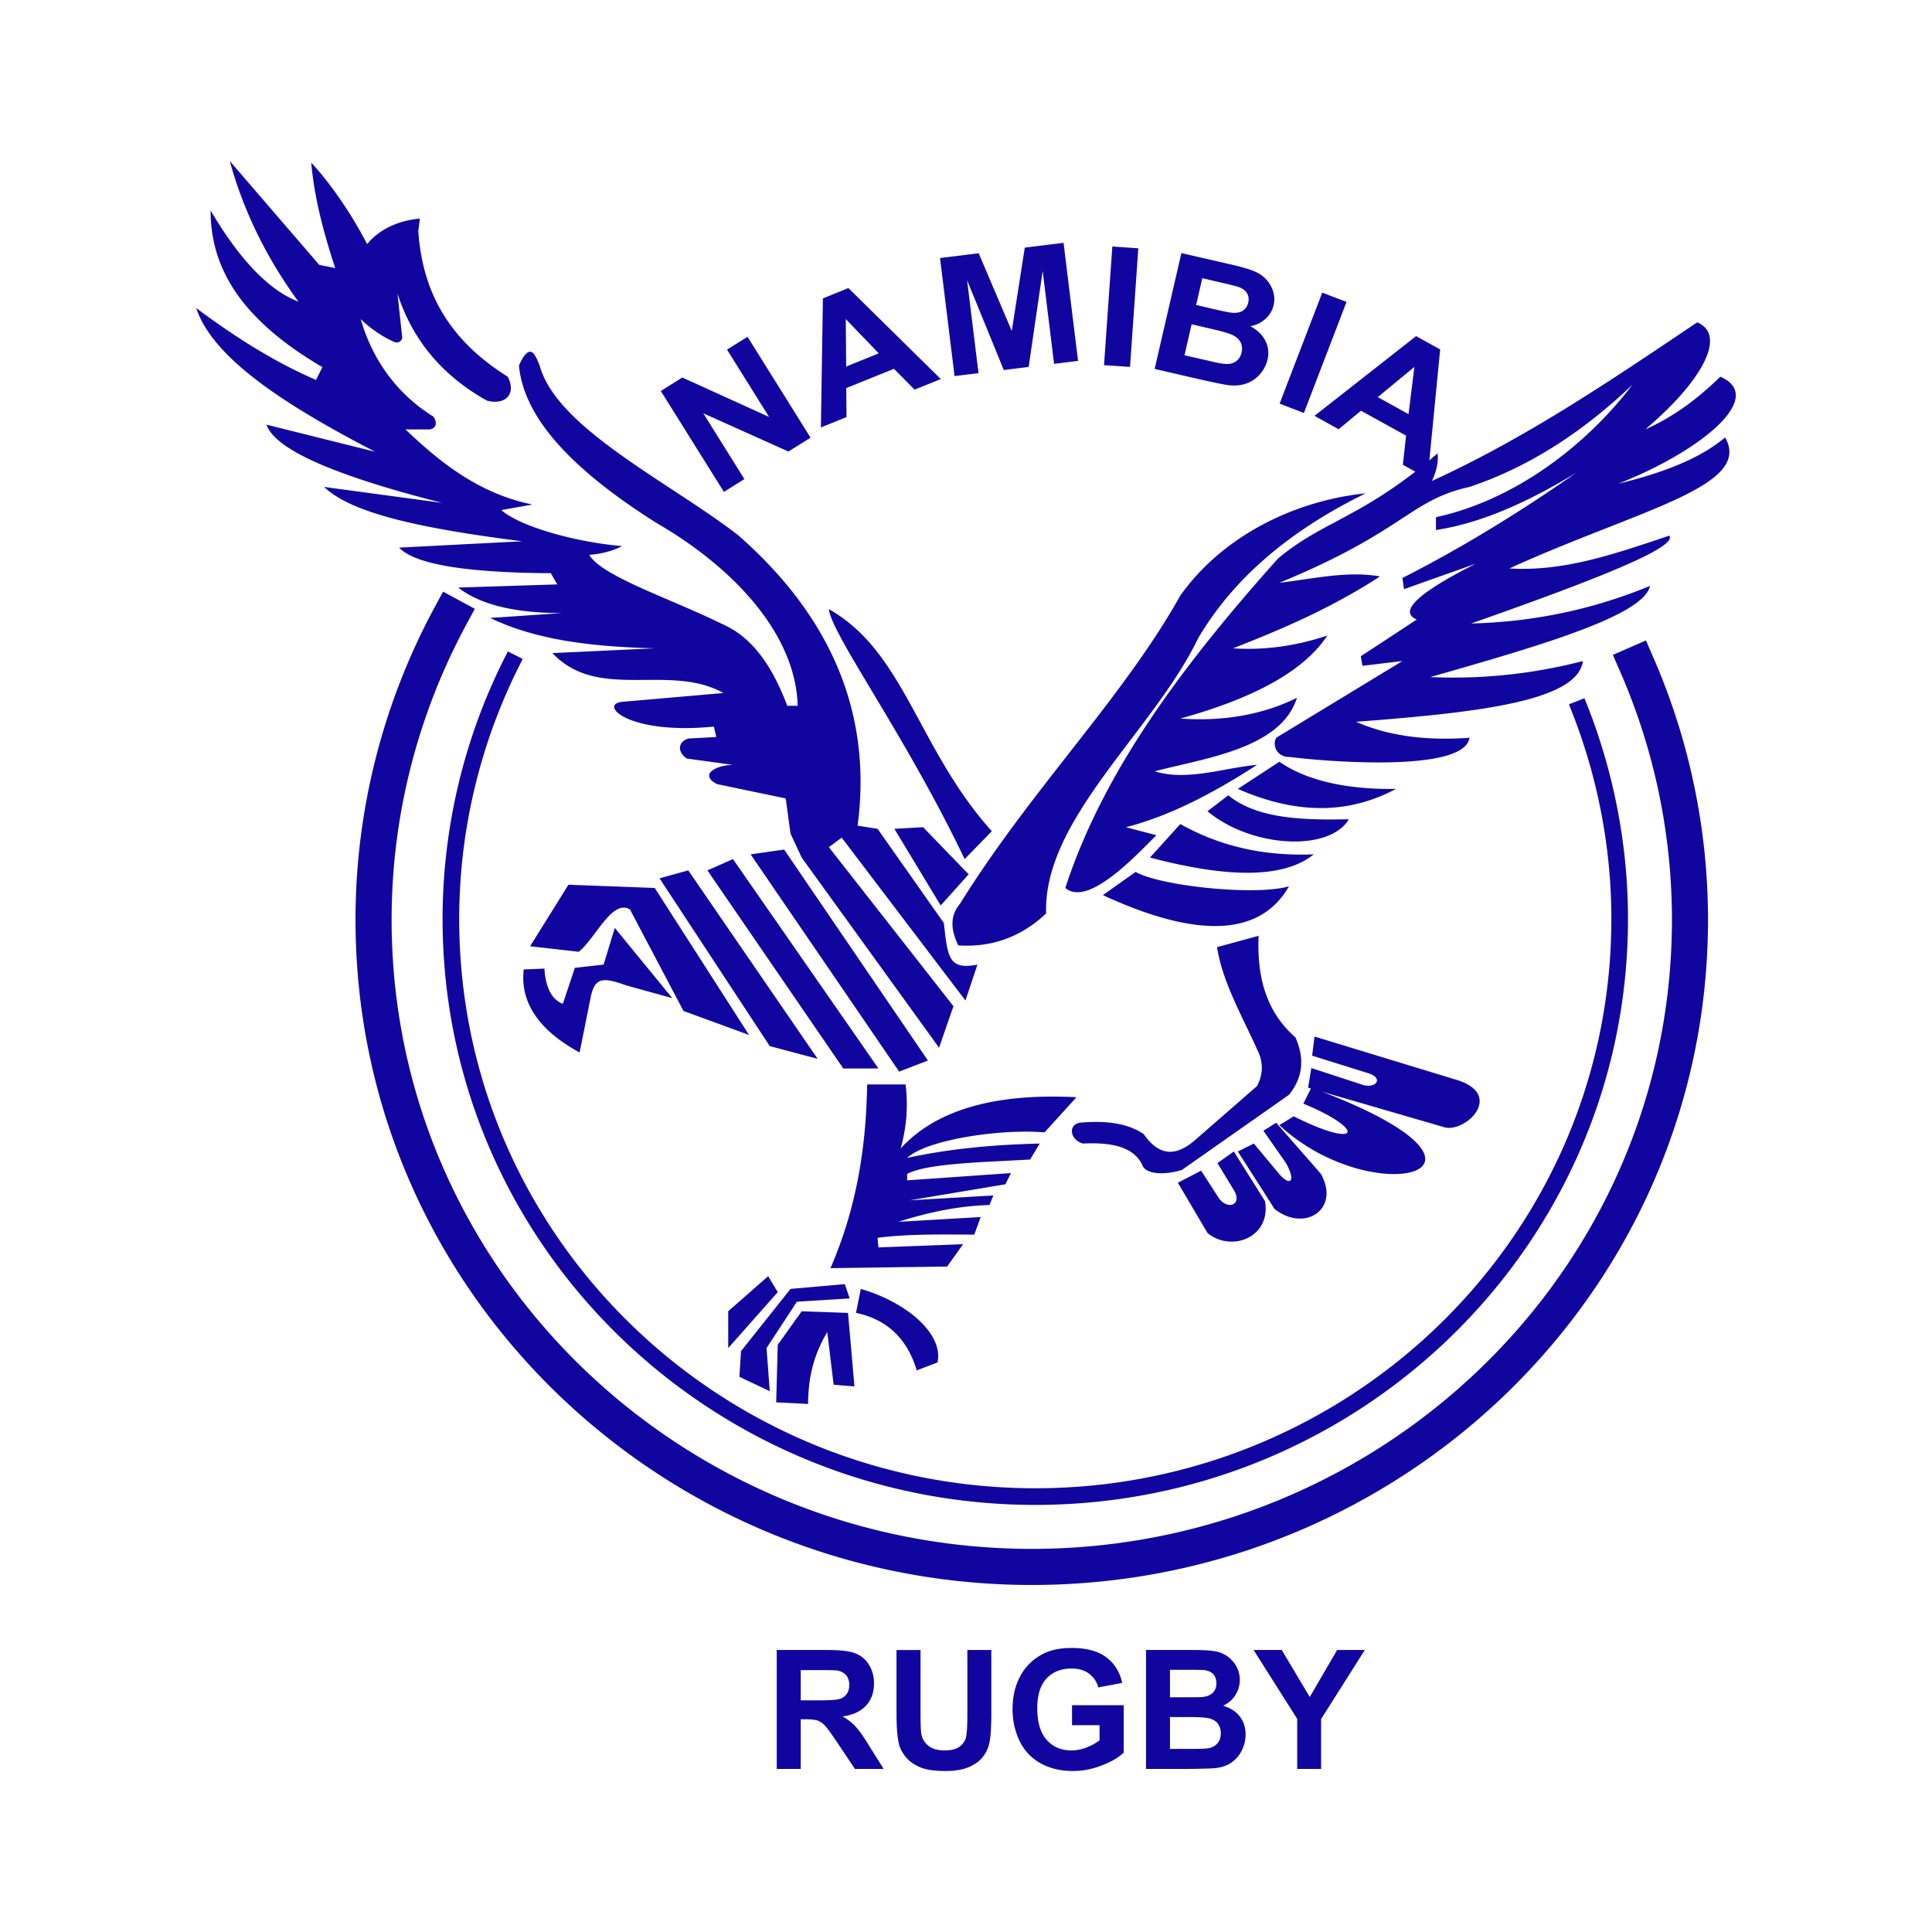 <svg xmlns="http://www.w3.org/2000/svg" viewBox="0 0 340.157 340.157"><switch><g><path d="M214.565 210.898l-3.094-4.78-4.09 2.119 5.217 8.851c4.216 3.47 11.253.753 10.117-5.617l-5.48-8.733-2.885 2.045 3.032 4.99c1.258 2.432-1.296 3.303-2.817 1.125zm10.401-4.506l-4.206-5.05-2.82 1.396 6.474 10.127c5.245 4.136 11.615.108 8.152-6.19l-7.874-8.998-2.25 1.409 3.935 5.623c1.921 3.381.753 4.368-1.41 1.683zm-59.904 33.493c1.121-5.261-5.91-10.79-13.51-12.952l-.841 4.222c5.436 1.126 9.003 4.492 10.696 10.123l3.655-1.393zm91.278-49.796l-24.899-7.59-.421 3.367 9.707 3.034c2.823.783 1.796 2.66-.562 2.177l-9.288-3.033-.562 3.454.49.143-1.33 2.67c11.144 4.596 10.092 8.156-1.695 2.236l-2.53 1.551c16.412 15.295 44.357 8.275 7.523-5.886l21.733 6.317c3.875.68 10.314-5.916 1.834-8.44zm-53.87-39.1c13.307 3.503 23.402 3.816 28.838-.568-8.187.328-16.064-1.159-23.496-5.337l-5.343 5.905zm22.78-16.87l-7.31 4.774c10.873 4.78 19.968 4.224 27.852 0-7.815.137-15.36-1.174-20.542-4.775zm-123.2 51.19l1.972-9.841c.704-3.185 1.928-3.562 6.19-1.986l8.156 2.255-10.123-12.365-1.972 6.46-5.064.572-2.11 6.328c-2.44-.877-3.14-3.969-3.238-6.195l-3.65.15c-.661 5.805 2.627 10.688 9.84 14.622zm110.548-42.476c7.784 6.473 21.47 7.169 24.889 1.408-8.87.21-16.386-.255-21.23-4.222l-3.659 2.814zm24.48-89.68L232.8 51.52l-7.506 19.547 4.277 1.639 7.506-19.552zm-112.525 100.09l23.917 34.874h6.19l-25.606-36.86-4.5 1.987zm38.822 33.478l-25.313-37.14-5.905.84 26.153 38.254 5.065-1.954zm18.9 75.31c-55.535 0-101.425-44.415-101.425-100.239a99.404 99.404 0 0110.52-44.462l.66-1.321-2.613-1.308-.67 1.308a102.328 102.328 0 00-10.824 45.783c0 57.43 47.203 103.169 104.352 103.169 57.16 0 104.357-45.74 104.357-103.169 0-12.814-2.435-25.56-7.128-37.505l-.543-1.35-2.726 1.068.54 1.365c4.55 11.587 6.928 23.964 6.928 36.422 0 55.824-45.892 100.239-101.428 100.239zm11.901-104.432c16.964 7.83 27.796 7.125 32.763-1.546-5.994 1.727-22.737-.088-26.995-2.539l-5.768 4.085zm21.157 142.719a4.867 4.867 0 002.158-1.85 4.894 4.894 0 00.793-2.687c0-.905-.216-1.732-.637-2.451a5.526 5.526 0 00-1.61-1.755 5.388 5.388 0 00-2.192-.858c-.813-.137-2.046-.21-3.704-.21h-8.367v20.942h7.13c2.686-.029 4.394-.073 5.093-.147 1.115-.122 2.064-.45 2.833-.993a5.674 5.674 0 001.825-2.148c.435-.9.65-1.836.65-2.78 0-1.217-.337-2.27-1.021-3.17-.69-.885-1.674-1.516-2.95-1.893zm-9.341-6.327h2.426c2.001 0 3.2.014 3.622.058.709.093 1.233.333 1.595.74.352.405.528.93.528 1.589 0 .68-.196 1.22-.616 1.639-.406.408-.989.661-1.698.755-.406.044-1.43.059-3.082.059h-2.775v-4.84zm8.348 12.952a2.52 2.52 0 01-1.532.84c-.412.094-1.375.138-2.901.138h-3.915v-5.608h3.42c1.922 0 3.17.109 3.742.303.588.197 1.028.51 1.333.96.303.435.454.979.454 1.61 0 .733-.2 1.32-.6 1.757zm-79.096-82.252l-7.031 6.176v6.479l8.719-9.845-1.688-2.81zm-19.126-70.052l19.41 29.544 8.43 2.235-22.776-33.174-5.064 1.395zm-16.035 1.13l-6.752 10.834 8.578.972c3.014-2.474 5.862-9.33 9.007-7.45l9.424 17.869 11.538 4.221-16.602-25.878-15.193-.568zm39.1 71.164l-8.72 10.965-.283 4.512 5.348 2.524-.568-7.588 5.349-8.162 9.287-.574-.852-2.52-9.561.843zm-2.251 9.84l-.273 10.128 5.617.284c0-4.209.841-8.446 3.376-12.654l1.125 9.272 3.66.29-1.13-12.938-8.157-.288-4.218 5.905zM148.993 68.33l8.402-3.395 3.626 3.665 4.624-1.86-16.274-16.019-4.487 1.82-.353 22.718 4.506-1.82-.044-5.109zm-.083-12.153l5.813 6.038-5.744 2.314-.069-8.352zM91.931 95.302l-21.666 1.115c2.937 3.093 12.541 4.414 26.721 4.508l1.13 1.967-17.438.556c3.84 3.004 9.932 4.493 18.285 4.493l-12.658.856c8.308 4.012 18.398 5.08 28.971 5.348l-18.01.84c8.053 8.583 20.554 1.684 30.105 7.032l-17.858 1.551c-4.18.466 1.12 5.858 16.175 4.356l.421 1.833-4.927.271c-1.874.616-1.923 2.343-.288 3.517l8.16 1.126c-2.9 0-6.091 1.698-2.808 3.381l12.096 2.524.841 6.19 1.967 4.223 24.19 33.478 2.526-7.316-21.93-27.992 2.255-1.683 21.789 28.682 2.113-6.326c-5.025.978-5.254-1.218-5.91-7.315l-11.675-16.593-3.518-.552c2.765-20.858-5.656-37.7-21.088-51.195-12.116-9.332-31.952-18.843-34.883-29.828-.518-.973-1.449-4.913-3.65 0 .754 8.054 7.3 17.043 24.186 27.709 13.132 7.59 24.513 19.22 24.89 32.2h-1.835c-2.66-7-6.145-12.154-11.66-14.484-8.963-4.418-20.946-8.283-23.207-12.08 1.962-.15 4.17-.665 5.77-1.55-8.353-.705-18.1-3.514-21.241-6.341l5.48-.974c-9.747-1.967-16.734-7.873-22.361-13.226h3.797c1.507.122 1.967-1.033 1.125-2.251-6.512-4.027-10.779-10.129-12.795-17.16 1.781 1.713 3.748 3.049 5.896 4.013.617.254 1.229-.05 1.414-.695l-.841-7.81c2.632 8.157 7.873 14.44 15.755 18.839 3.19.841 5.25-1.126 3.65-4.219-11.278-7.05-15.06-16.005-15.745-25.589l.279-2.256c-3.842.377-7.125 1.878-9.287 4.506-2.716-5.255-6.371-10.607-9.845-14.346.563 6.278 2.168 12.277 4.223 18.555l-2.809-.553-15.755-18.29c2.275 8.264 6.072 16.498 12.09 24.763-5.157-1.982-10.309-7.316-15.462-16.05 0 9.527 4.688 18.814 19.69 27.577l-1.135 2.251c-7.021-3.019-14.058-7.393-21.089-12.653 2.921 8.881 15.809 17.175 31.506 25.307l-19.132-4.78C48.477 79.345 59.81 83.96 77.86 88.54l-20.81-2.808c4.873 4.599 16.498 7.225 34.881 9.57zm39.13-10.95l-7.237-11.587 14.987 6.733 3.9-2.437L131.614 59.3l-3.61 2.255 7.407 11.856-15.28-6.944-3.783 2.373 11.107 17.763 3.605-2.251zm19.557 219.616c-.587-.646-1.345-1.234-2.265-1.758 1.834-.269 3.224-.915 4.149-1.936.925-1.024 1.38-2.33 1.38-3.896 0-1.228-.304-2.343-.906-3.302-.616-.964-1.428-1.639-2.442-2-1.022-.393-2.637-.569-4.882-.569h-8.895v20.942h4.227v-8.743h.865c.96 0 1.674.078 2.125.238.445.152.865.452 1.271.871.397.421 1.136 1.445 2.232 3.069l3.048 4.565h5.06l-2.564-4.085c-.999-1.639-1.806-2.765-2.403-3.396zm-6.508-4.594h-3.126v-5.325h3.307c1.703 0 2.735.02 3.074.064.689.119 1.213.387 1.599.828.377.434.563 1.002.563 1.711 0 .631-.142 1.14-.43 1.577a2.281 2.281 0 01-1.18.87c-.504.182-1.776.275-3.807.275zm145.684-186.609l-5.828 2.539 1.273 2.912a109.25 109.25 0 019.13 43.685c0 61.92-51.244 110.8-112.71 110.8-61.46 0-112.71-48.88-112.71-110.8 0-18.11 4.541-35.975 13.143-51.915l1.507-2.798-5.588-3.02-1.512 2.793c-9.11 16.876-13.906 35.778-13.906 54.94 0 65.438 54.087 117.156 119.066 117.156 64.973 0 119.061-51.718 119.061-117.156a115.57 115.57 0 00-9.66-46.22l-1.266-2.916zM230.6 298.785l-4.927-8.278h-4.962l7.681 12.125v8.817h4.209v-8.787l7.697-12.155h-4.874l-4.824 8.278zm-60.282 3.303c0 1.655-.068 2.844-.195 3.563-.114.724-.49 1.32-1.091 1.805-.607.495-1.517.734-2.721.734-1.184 0-2.11-.254-2.789-.782-.69-.509-1.111-1.199-1.297-2.057-.098-.54-.151-1.696-.151-3.503v-11.34h-4.228v11.159c0 2.344.132 4.12.41 5.32.187.812.588 1.595 1.18 2.314.602.753 1.43 1.355 2.466 1.805 1.027.465 2.54.705 4.546.705 1.644 0 2.995-.225 4.017-.646 1.037-.421 1.854-.987 2.471-1.698.612-.72 1.037-1.59 1.262-2.627.234-1.037.343-2.829.343-5.333v-11h-4.223v11.581zm18.427 1.655h4.849v2.66c-.64.496-1.409.915-2.299 1.264a7.136 7.136 0 01-2.663.523c-1.795 0-3.244-.616-4.35-1.865-1.105-1.246-1.657-3.106-1.657-5.586 0-2.314.552-4.056 1.633-5.217 1.102-1.169 2.564-1.755 4.418-1.755 1.218 0 2.227.282 3.044.884.812.602 1.374 1.414 1.658 2.438l4.203-.784c-.415-1.923-1.355-3.425-2.813-4.52-1.468-1.102-3.497-1.64-6.092-1.64-2.01 0-3.678.347-5.01 1.037-1.78.915-3.111 2.207-4.017 3.905-.924 1.699-1.374 3.641-1.374 5.818 0 2.01.406 3.875 1.222 5.588.818 1.697 2.041 3.017 3.675 3.938 1.63.915 3.537 1.38 5.73 1.38 1.722 0 3.43-.328 5.107-.99 1.683-.643 2.96-1.398 3.841-2.254v-8.337h-9.105v3.513zm27.474-235.935c1.22.147 2.295.044 3.225-.289a5.677 5.677 0 002.397-1.653c.666-.764 1.112-1.62 1.327-2.554.263-1.17.147-2.286-.383-3.318-.509-1.037-1.409-1.893-2.67-2.569 1.052-.181 1.936-.601 2.685-1.282a4.544 4.544 0 001.44-2.43c.2-.872.155-1.729-.134-2.54-.288-.813-.71-1.518-1.29-2.105-.584-.587-1.293-1.037-2.12-1.365-.827-.332-2.118-.71-3.865-1.116L208 44.562l-4.708 20.389 7.521 1.741c2.848.646 4.647 1.009 5.406 1.116zm-4.535-18.828l2.554.597c2.103.485 3.366.798 3.8.935.721.269 1.225.63 1.518 1.11.284.48.362 1.038.21 1.669-.157.66-.494 1.14-1.022 1.458-.534.298-1.193.392-1.967.298-.446-.044-1.527-.268-3.269-.674l-2.916-.676 1.092-4.717zm-1.88 8.112l3.607.842c2.026.465 3.326.857 3.89 1.204.557.327.953.749 1.174 1.243.225.513.269 1.067.122 1.668-.165.724-.514 1.263-1.023 1.595-.519.347-1.13.48-1.805.436-.46-.014-1.487-.195-3.092-.587l-4.13-.945 1.258-5.456zm-37.52 8.612l-2.014-16.366 6.463 15.808 4.378-.543 2.467-16.9 2.007 16.363 4.222-.53-2.554-20.78-6.826.842-2.29 14.67-5.822-13.676-6.807.84 2.554 20.78 4.222-.508zm68.16 21.158c-12.398 1.271-25.11 7.418-32.631 17.997-10.12 18.094-26.153 33.946-38.81 54.292-2.061 2.432-1.317 5.151-.285 7.3 5.901.39 11.059-1.487 15.468-5.617-.559-16.593 18.852-32.07 26.724-48.387 6.092-10.413 15.946-18.931 29.534-25.585zm-81.855 115.321c1.028-3.757 1.322-7.5.848-11.253h-6.763c-.171 10.769-1.77 21.572-6.459 32.347l20.54-.284 2.81-3.934-14.904.568-.152-1.698c5.373-.66 10.48-.6 17.023-.553l1.13-3.097-14.493.842c5.147-1.639 10.51-2.81 16.039-2.96l.69-1.683-14.752.856 16.865-2.823.99-1.972-18.286 1.277v-1.14c3.562-1.82 12.472-2.011 21.661-2.526l1.683-2.808c-7.775.182-15.57.841-23.344 2.526 3.377-3.187 16.318-5.158 24.19-4.498l5.627-6.19c-14.438-.748-24.753 2.256-30.943 9.003zm16.03-55.837c-13.07-14.578-15.315-31.541-28.683-39.095.509 4.55 13.402 22.043 23.908 44.007 1.584-1.619 3.19-3.273 4.775-4.912zm-4.071 7.588l-8.025-8.294-5.053.284 8.15 13.495 4.928-5.485zM200.415 43.72l-4.571-.319-1.464 20.889 4.576.312 1.459-20.882zm84.472 41.458c14.375-5.637 26.274-15.237 18-18.859-4.062 3.978-8.42 7.179-13.22 9.283 9.805-8.265 14.547-16.587 9.145-18.843-15.427 10.383-30.146 20.345-46.694 27.92.734-1.625 1.18-3.245.983-4.854-.49.423-.967.826-1.44 1.22l1.9-19.52-4.237-2.344-17.883 14.033 4.25 2.358 3.94-3.258 7.931 4.389-.568 5.122 2.189 1.215c-10.716 8.325-17.07 9.298-24.217 15.343-16.523 18.511-30.63 37.202-37.402 57.953 3.94 3.366 12.096-5.348 16.035-9.282l-5.353-1.415c7.696-1.967 15.374-5.992 23.076-10.969-5.72.479-12.286 2.916-18.012 1.13 8.651-2.3 22.224-3.94 25.034-12.942-6.647 3.294-13.878 4.135-20.532 3.654 12.496-3.457 21.637-8.146 25.884-14.62-5.53 1.86-11.068 2.614-16.607 2.252 8.636-3.366 17.257-7.06 25.884-12.654-5.823-1.031-11.91.455-17.723 1.117 22.131-9.092 22.884-14.533 33.478-16.877 10.76-3.606 20.18-9.888 28.694-18.001-8.065 10.593-20.538 20.256-34.599 23.335v2.254c8.25-1.261 16.499-5.107 24.748-10.113-9.864 6.885-20.036 13.163-30.655 18.56l.28 1.966 12.658-4.492c-10.227 5.154-13.696 8.432-10.412 9.84l-9.85 6.464.283 1.683 7.041-.84-22.224 13.508c-.803 1.591.377 3.468 2.388 3.38 5.03.676 30.748 2.976 31.648-3.38-7.79.568-14.438-.376-19.968-2.814 21.832-1.652 38.992-3.678 39.936-10.695a90.88 90.88 0 01-26.866 2.823c19.58-5.588 37.553-10.834 38.683-16.049-9.772 4.028-20.232 6.342-31.5 6.614 23.607-8.283 36.393-13.552 34.876-15.46-9.496 3.185-18.55 6.37-28.13 5.768 22.6-10.31 42.945-14.41 37.97-23.065-4.8 4.056-11.832 6.444-18.842 8.162zm-36.894-12.263l-5.417-2.994 6.445-5.319-1.028 8.313zM190.09 197.677c-2.06.372-1.727 3.004.571 3.665 4.933-.255 8.833.538 10.404 3.65.474 1.787 3.928 1.968 7.025.994l18.849-13.226c2.442-3.004 2.817-6.386 1.134-10.123-5.323-4.643-6.781-10.97-6.473-17.87l-7.319 1.987c.95 6.19 4.447 12.17 7.041 17.987 1.12 2.161 1.12 4.325 0 6.473l-10.975 9.57c-4.031 3.46-6.8 2.017-8.995-1.125-2.632-1.785-6.38-2.45-11.262-1.982z" fill="#10069f"/></g></switch></svg>